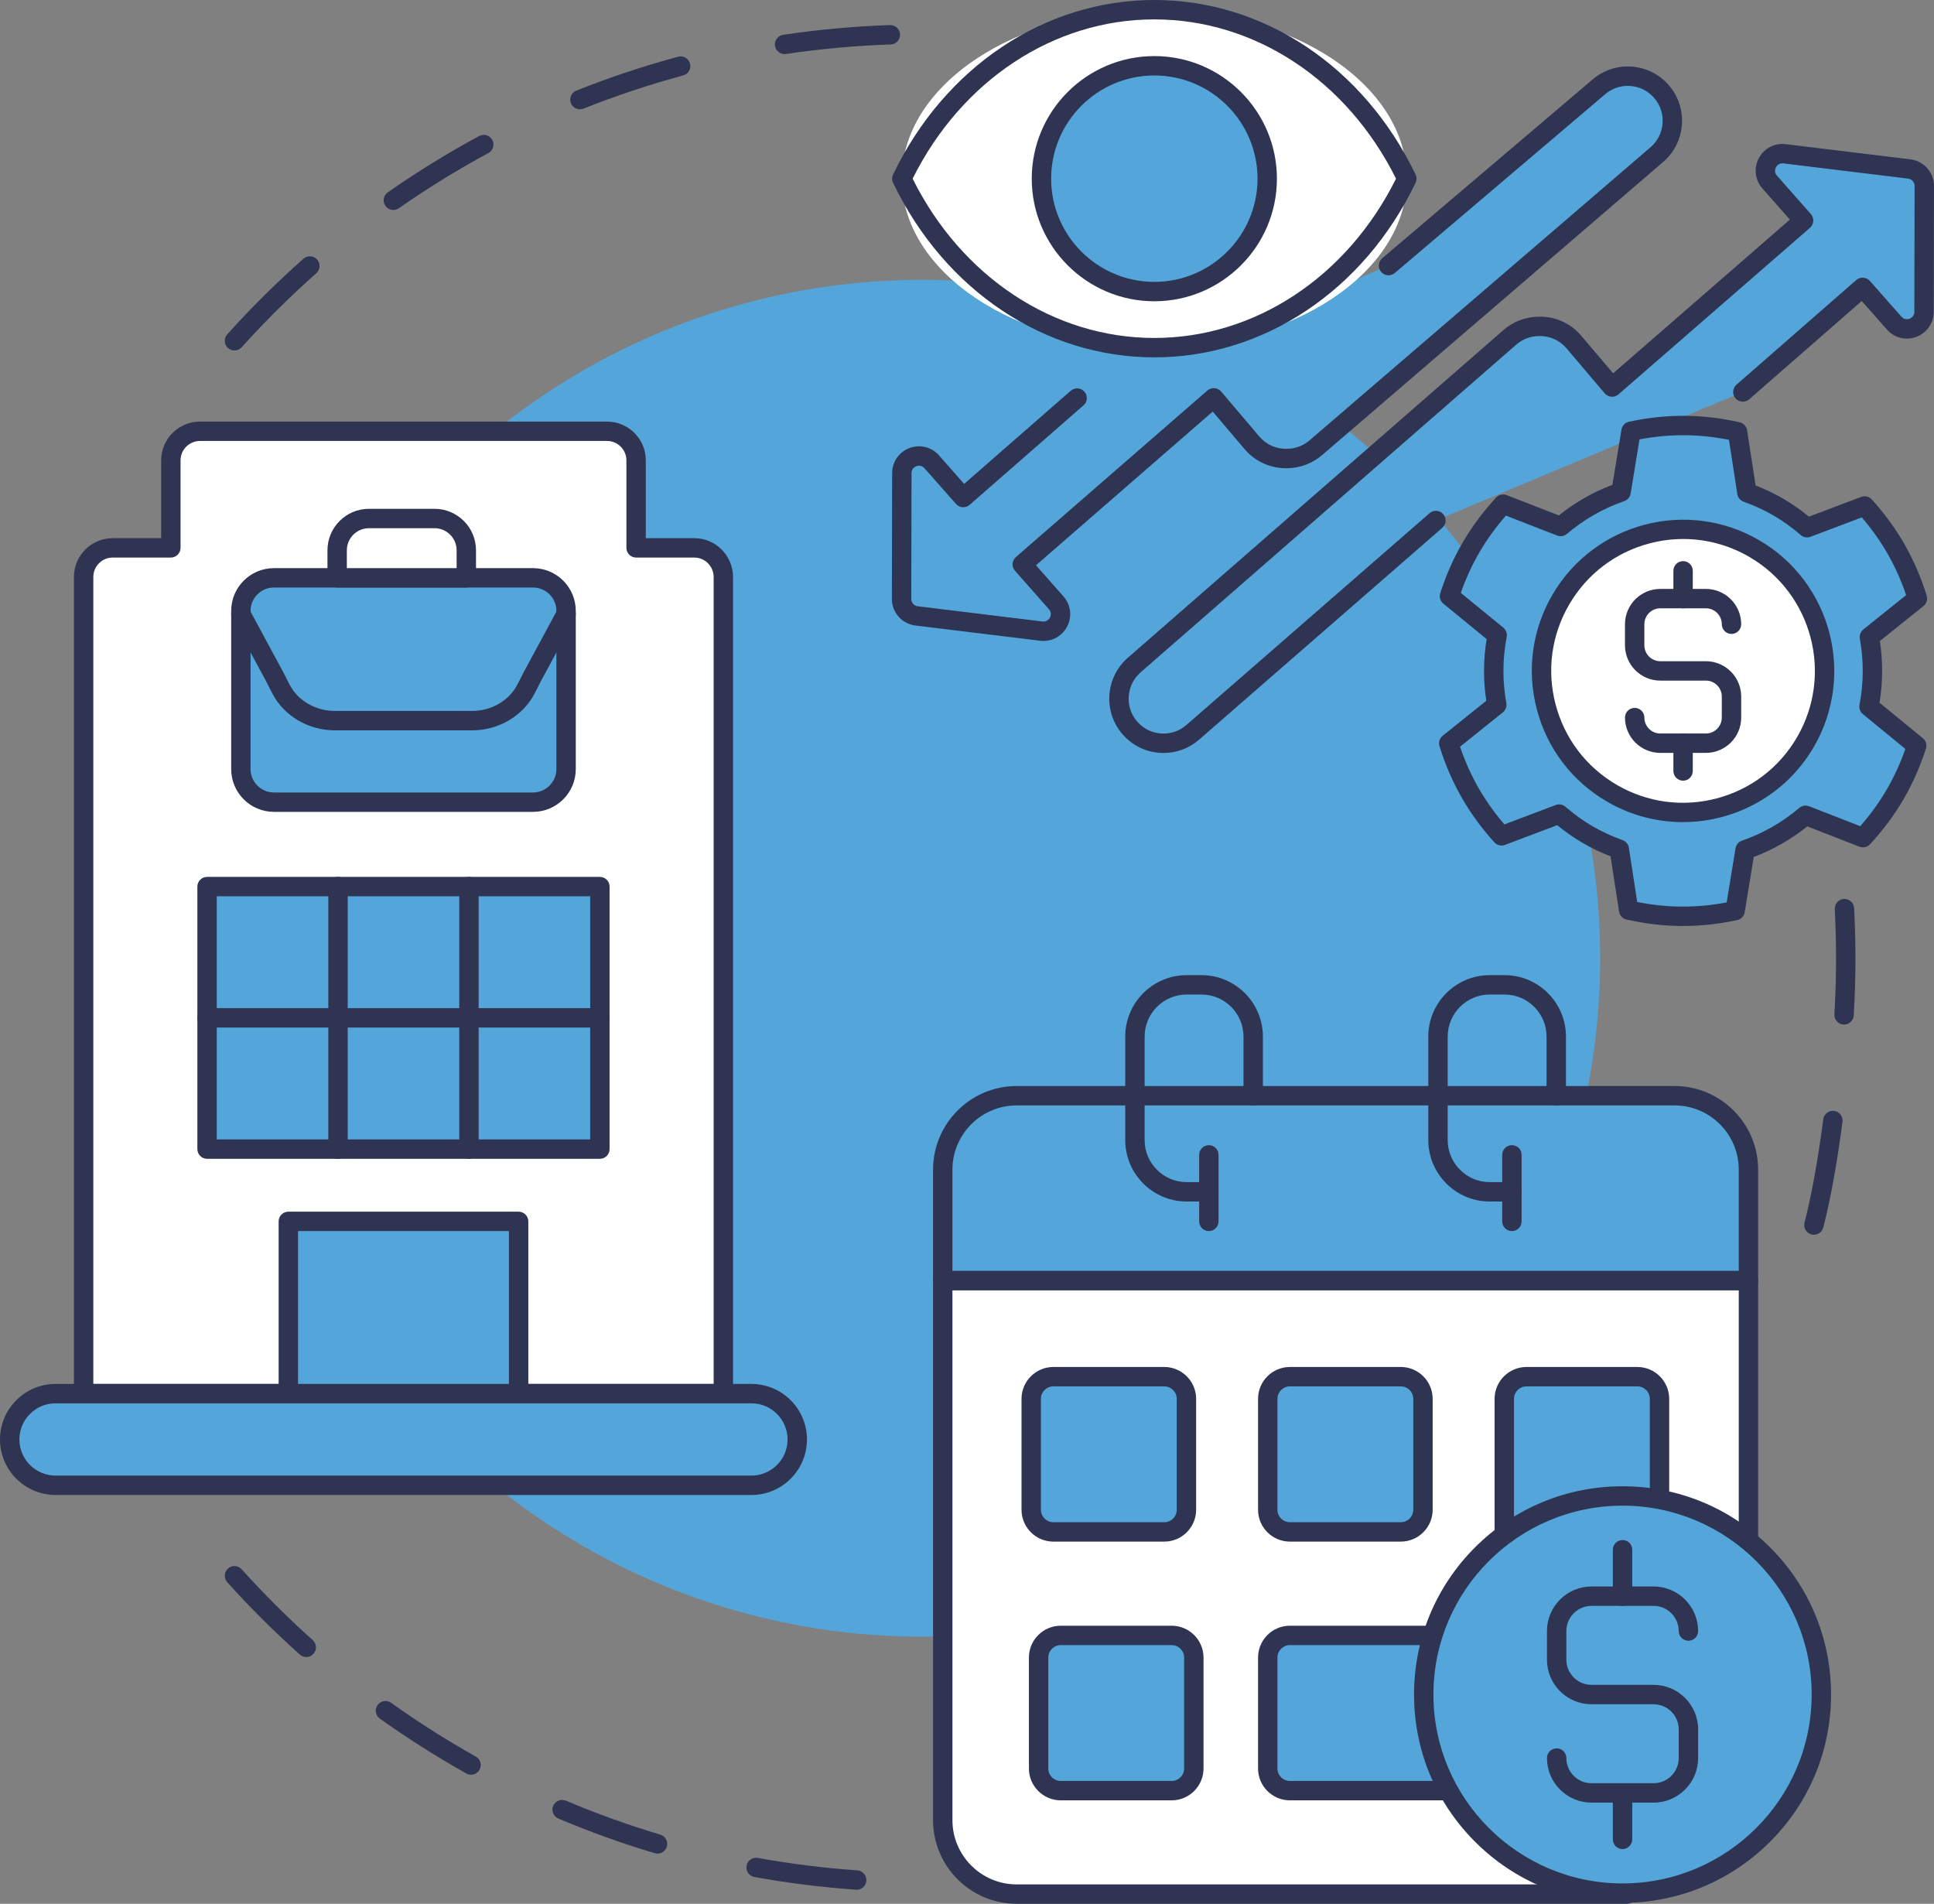 <?xml version="1.0" encoding="UTF-8" standalone="no"?><svg xmlns="http://www.w3.org/2000/svg" xmlns:xlink="http://www.w3.org/1999/xlink" fill="#000000" height="2952.9" preserveAspectRatio="xMidYMid meet" version="1" viewBox="500.0 500.0 3000.0 2952.9" width="3000" zoomAndPan="magnify"><rect x="500.0" y="500.0" width="3000.0" height="2952.9" fill="#808080" stroke="none"/><g><g><g id="change1_14"><path d="M3313.718,2415.159c-1.231,0-2.481-0.153-3.727-0.47c-8.047-2.052-12.905-10.238-10.853-18.285 c11.158-43.745,20.409-94.707,29.116-160.38c1.091-8.233,8.658-14.015,16.881-12.929c8.232,1.092,14.021,8.649,12.929,16.881 c-8.867,66.874-18.332,118.942-29.789,163.86C3326.542,2410.635,3320.427,2415.159,3313.718,2415.159z M3360.502,2089.125 c-0.305,0-0.611-0.009-0.92-0.028c-8.289-0.5-14.602-7.625-14.102-15.913c1.719-28.493,2.591-57.51,2.591-86.245 c0-9.257-0.091-18.62-0.267-27.831c-0.297-15.458-0.864-31.498-1.736-49.035c-0.413-8.294,5.977-15.351,14.271-15.763 c8.275-0.411,15.351,5.977,15.764,14.272c0.886,17.844,1.465,34.183,1.768,49.948c0.18,9.402,0.273,18.959,0.273,28.408 c0,29.337-0.89,58.964-2.645,88.056C3375.016,2082.976,3368.392,2089.125,3360.502,2089.125z" fill="#2e3452"/></g><g id="change1_10"><path d="M863.725,1043.611c-3.581,0-7.175-1.272-10.048-3.855c-6.174-5.552-6.68-15.058-1.128-21.233 c36.99-41.139,76.754-80.58,118.186-117.228c6.22-5.501,15.722-4.919,21.223,1.3c5.501,6.219,4.919,15.722-1.3,21.223 c-40.577,35.891-79.52,74.519-115.748,114.81C871.941,1041.93,867.841,1043.611,863.725,1043.611z M1110.14,825.68 c-4.746,0-9.415-2.241-12.339-6.427c-4.755-6.807-3.092-16.181,3.715-20.936c45.388-31.706,93.063-61.088,141.703-87.332 c7.311-3.943,16.43-1.216,20.371,6.092c3.943,7.308,1.215,16.429-6.092,20.371c-47.629,25.699-94.315,54.472-138.761,85.52 C1116.115,824.8,1113.112,825.68,1110.14,825.68z M1399.589,669.532c-5.974,0-11.624-3.585-13.971-9.471 c-3.075-7.714,0.686-16.46,8.399-19.534c51.391-20.484,104.521-38.172,157.915-52.572c8.024-2.161,16.269,2.585,18.432,10.601 c2.163,8.018-2.584,16.27-10.601,18.432c-52.277,14.1-104.296,31.418-154.612,51.472 C1403.326,669.188,1401.442,669.532,1399.589,669.532z M1717.041,583.885c-7.324,0-13.74-5.359-14.853-12.821 c-1.224-8.213,4.443-15.864,12.655-17.087c54.57-8.13,110.345-13.194,165.775-15.055c8.324-0.267,15.253,6.224,15.531,14.522 c0.278,8.299-6.224,15.253-14.522,15.531c-54.289,1.822-108.912,6.782-162.352,14.744 C1718.526,583.831,1717.778,583.885,1717.041,583.885z" fill="#2e3452"/></g><g id="change1_33"><path d="M1828.897,3431.065c-0.352,0-0.706-0.013-1.062-0.036 c-52.768-3.683-105.813-10.317-157.663-19.716c-8.171-1.48-13.594-9.305-12.113-17.475c1.481-8.172,9.3-13.598,17.477-12.113 c50.772,9.203,102.718,15.699,154.394,19.306c8.284,0.577,14.53,7.761,13.952,16.046 C1843.327,3425.003,1836.724,3431.065,1828.897,3431.065z M1519.927,3375.022c-1.423,0-2.869-0.204-4.302-0.63 c-50.583-15.082-100.895-33.167-149.539-53.752c-7.647-3.236-11.223-12.059-7.987-19.706c3.237-7.648,12.058-11.222,19.706-7.987 c47.627,20.154,96.887,37.861,146.411,52.627c7.957,2.373,12.485,10.746,10.113,18.705 C1532.384,3370.804,1526.403,3375.022,1519.927,3375.022z M1230.706,3252.659c-2.487,0-5.008-0.618-7.332-1.919 c-46.031-25.778-91.178-54.42-134.187-85.134c-6.758-4.826-8.324-14.217-3.497-20.973c4.826-6.758,14.216-8.324,20.973-3.498 c42.118,30.076,86.328,58.125,131.404,83.367c7.245,4.057,9.829,13.219,5.772,20.464 C1241.083,3249.889,1235.972,3252.659,1230.706,3252.659z M975.111,3070.154c-3.567,0-7.145-1.261-10.014-3.824 c-39.368-35.183-77.234-72.932-112.548-112.201c-5.552-6.175-5.048-15.682,1.126-21.234c6.173-5.554,15.68-5.048,21.233,1.126 c34.586,38.459,71.671,75.431,110.226,109.886c6.192,5.534,6.725,15.039,1.192,21.23 C983.358,3068.461,979.243,3070.154,975.111,3070.154z" fill="#2e3452"/></g><g id="change2_1"><circle cx="1929.942" cy="1986.329" fill="#54a5da" r="1052.249"/></g></g><g><g><g id="change3_8"><path d="M3203.498,1107.983c90.88-79.396,185.763-162.284,185.763-162.284l48.928,55.429 c16.147,18.288,46.3,6.889,46.354-17.508l0.422-195.118c0.022-13.435-9.972-24.767-23.296-26.391l-193.485-23.608 c-24.193-2.952-39.205,25.61-23.057,43.9l52.616,59.613l-297.063,258.344c0,0-57.191-67.445-59.743-70.387 c-14.265-16.429-34.577-24.474-54.736-23.73c-15.66,0.272-31.31,5.83-44.062,16.917 c-1.481,1.286-582.672,508.282-582.672,508.282c-28.812,25.071-31.872,68.765-6.835,97.609 c25.027,28.844,68.677,31.905,97.489,6.857l377.279-328.589L3203.498,1107.983z" fill="#54a5da"/></g><g id="change1_24"><path d="M2304.922,1667.898c-1.999,0-4.005-0.07-6.019-0.211c-22.425-1.575-42.891-11.798-57.627-28.783 c-30.419-35.045-26.686-88.342,8.321-118.805c23.718-20.69,581.207-507.011,582.686-508.295 c14.843-12.904,33.845-20.218,53.514-20.593c25.535-0.898,49.758,9.632,66.491,28.902c1.942,2.237,33.488,39.426,50.012,58.909 l274.148-238.414l-42.594-48.258c-11.531-13.06-13.738-31.465-5.622-46.886c8.106-15.404,24.513-23.994,41.772-21.888 l193.486,23.608c20.848,2.54,36.544,20.313,36.51,41.34l-0.422,195.125c-0.038,17.429-10.593,32.66-26.891,38.804 c-16.28,6.14-34.247,1.674-45.771-11.376l-39.03-44.216l-174.498,152.443c-6.253,5.463-15.752,4.823-21.215-1.431 c-5.464-6.253-4.821-15.752,1.432-21.215l185.763-162.285c6.233-5.445,15.689-4.829,21.164,1.373l48.927,55.428 c4.856,5.499,10.885,3.793,12.618,3.14c1.739-0.656,7.412-3.367,7.428-10.733l0.422-195.117 c0.01-5.814-4.324-10.732-10.08-11.434l-193.487-23.609c-7.283-0.885-10.658,4.401-11.522,6.044 c-0.867,1.649-3.319,7.458,1.556,12.98l52.617,59.615c2.653,3.004,3.995,6.941,3.73,10.94c-0.263,3.998-2.114,7.725-5.136,10.355 l-297.062,258.344c-3.033,2.638-6.998,3.959-11.006,3.647c-4.01-0.305-7.729-2.201-10.328-5.268 c-19.762-23.305-57.657-67.98-59.632-70.255c-10.766-12.401-26.366-19.165-42.826-18.56c-0.097,0.003-0.196,0.006-0.294,0.008 c-12.66,0.22-24.896,4.918-34.457,13.231c-2.506,2.18-576.852,503.206-582.654,508.266c-22.53,19.604-24.93,53.883-5.365,76.424 c9.471,10.916,22.619,17.483,37.024,18.496c14.406,1.01,28.343-3.651,39.247-13.13l377.267-328.581 c6.263-5.452,15.76-4.799,21.213,1.463c5.453,6.261,4.799,15.759-1.464,21.213l-377.279,328.59 C2344.542,1660.68,2325.181,1667.898,2304.922,1667.898z" fill="#2e3452"/></g></g><g><g id="change4_6"><path d="M2170.826,1117.414c-87.992,76.864-176.624,154.289-176.624,154.289l-48.917-55.417 c-16.148-18.298-46.312-6.899-46.365,17.498l-0.411,195.118c-0.033,13.434,9.972,24.767,23.296,26.391l193.485,23.608 c24.194,2.942,39.205-25.609,23.057-43.897l-52.616-59.616l297.063-258.344c0,0,57.18,67.445,59.732,70.387 c14.266,16.429,34.577,24.464,54.736,23.73c15.661-0.272,31.321-5.831,44.073-16.917 c1.481-1.296,529.053-454.686,529.053-454.686c28.812-25.06,31.883-68.754,6.846-97.599 c-25.026-28.844-68.677-31.904-97.499-6.855l-325.868,276.895L2170.826,1117.414z" fill="#54a5da"/></g><g id="change1_15"><path d="M2118.621,1494.14c-1.703,0-3.419-0.103-5.146-0.313l-193.491-23.61 c-20.863-2.543-36.561-20.319-36.511-41.351l0.411-195.115c0.039-17.43,10.596-32.66,26.897-38.804 c16.285-6.141,34.255-1.667,45.778,11.389l39.017,44.202l165.357-144.448c6.254-5.463,15.752-4.823,21.215,1.432 c5.463,6.254,4.821,15.752-1.432,21.215l-176.624,154.289c-6.231,5.443-15.692,4.828-21.164-1.374l-48.917-55.418 c-4.859-5.506-10.893-3.801-12.627-3.149c-1.74,0.656-7.415,3.366-7.431,10.731l-0.411,195.116 c-0.014,5.819,4.319,10.732,10.08,11.435l193.487,23.609c7.277,0.879,10.66-4.41,11.524-6.053 c0.866-1.647,3.315-7.451-1.558-12.969l-52.617-59.618c-2.652-3.004-3.994-6.942-3.73-10.94 c0.263-3.998,2.114-7.725,5.136-10.355l297.064-258.344c3.034-2.639,7.003-3.947,11.006-3.647 c4.008,0.305,7.729,2.203,10.328,5.269c19.759,23.305,57.645,67.981,59.619,70.257c10.76,12.391,26.388,19.15,42.832,18.557 c0.096-0.003,0.191-0.007,0.287-0.008c12.669-0.22,24.909-4.918,34.469-13.23c1.449-1.269,475.113-408.333,529.119-454.743 c22.452-19.529,24.856-53.8,5.292-76.34c-9.471-10.916-22.62-17.483-37.026-18.495c-14.409-1.013-28.348,3.653-39.256,13.133 c-0.042,0.037-0.084,0.073-0.126,0.109l-325.869,276.895c-6.328,5.375-15.816,4.607-21.194-1.722 c-5.376-6.328-4.606-15.817,1.722-21.194l325.822-276.854c16.961-14.706,38.643-21.934,61.01-20.365 c22.426,1.575,42.893,11.797,57.629,28.782c30.421,35.046,26.682,88.339-8.336,118.796 c-5.32,4.572-525.307,451.444-529.061,454.694c-14.845,12.907-33.853,20.22-53.527,20.596 c-25.517,0.889-49.768-9.641-66.494-28.901c-1.942-2.239-33.48-39.426-50.001-58.908l-274.148,238.413l42.595,48.261 c11.527,13.055,13.737,31.453,5.628,46.869C2147.956,1485.789,2133.943,1494.139,2118.621,1494.14z" fill="#2e3452"/></g></g><g><g><g id="change5_3"><ellipse cx="2290.584" cy="777.136" fill="#ffffff" rx="391.664" ry="262.099"/></g><g id="change1_11"><path d="M2290.584,1054.27c-169.764,0-325.035-103.698-405.217-270.625 c-1.977-4.115-1.977-8.905-0.001-13.02C1965.547,603.698,2120.818,500,2290.584,500c169.765,0,325.035,103.698,405.214,270.625 c1.977,4.115,1.977,8.905,0,13.02C2615.617,950.573,2460.347,1054.27,2290.584,1054.27z M1915.657,777.136 c75.992,152.584,219.04,247.064,374.927,247.064c155.886,0,298.933-94.481,374.925-247.064 c-75.99-152.584-219.036-247.064-374.925-247.064C2134.694,530.071,1991.647,624.551,1915.657,777.136z" fill="#2e3452"/></g></g><g><g id="change3_9"><circle cx="2290.561" cy="777.146" fill="#54a5da" r="175.112"/></g><g id="change1_36"><path d="M2290.584,967.284c-104.849,0-190.149-85.301-190.149-190.148s85.301-190.149,190.149-190.149 s190.149,85.3,190.149,190.149S2395.432,967.284,2290.584,967.284z M2290.584,617.057c-88.267,0-160.078,71.811-160.078,160.078 s71.811,160.078,160.078,160.078s160.078-71.811,160.078-160.078S2378.85,617.057,2290.584,617.057z" fill="#2e3452"/></g></g></g><g><g><g><g id="change4_5"><path d="M3259.026,1286.789c-15.963-9.323-32.486-16.755-49.277-22.782l-14.5-94.357 c-26.596-6.032-54.159-9.52-82.559-9.663c-28.4-0.142-55.999,3.07-82.654,8.836l-15.45,94.258 c-33.981,11.76-65.783,29.827-93.77,53.558l-89.057-34.66c-18.521,20.017-35.325,42.144-49.647,66.669 c-14.323,24.524-25.34,50.031-33.675,75.997l73.943,60.539c-6.92,36.035-7.031,72.61-0.579,107.986l-74.507,59.767 c8.074,26.049,18.835,51.664,32.912,76.331c14.078,24.666,30.658,46.961,48.979,67.16l89.308-33.729 c13.5,11.663,28.092,22.403,44.054,31.725s32.485,16.756,49.276,22.782l14.499,94.358c26.595,6.033,54.16,9.519,82.559,9.662 c28.4,0.142,55.998-3.068,82.654-8.835l15.45-94.26c33.982-11.761,65.783-29.826,93.769-53.557l89.057,34.66 c18.521-20.017,35.325-42.144,49.648-66.668c14.323-24.524,25.341-50.03,33.675-75.997l-73.943-60.539 c6.92-36.035,7.032-72.612,0.579-107.987l74.505-59.766c-8.072-26.049-18.835-51.664-32.912-76.331 c-14.077-24.666-30.658-46.96-48.978-67.16l-89.308,33.729C3289.579,1306.852,3274.988,1296.112,3259.026,1286.789z" fill="#54a5da"/></g><g id="change1_31"><path d="M3110.648,1936.266c-0.616,0-1.228-0.001-1.843-0.004c-28.214-0.142-57.085-3.518-85.811-10.035 c-6.022-1.366-10.596-6.276-11.535-12.38l-13.16-85.648c-15.403-5.996-29.947-12.972-43.338-20.793 c-13.388-7.82-26.61-17.06-39.401-27.529l-81.064,30.616c-5.78,2.181-12.3,0.609-16.449-3.964 c-19.791-21.823-36.916-45.308-50.9-69.808c-13.981-24.499-25.492-51.191-34.215-79.334c-1.827-5.898,0.137-12.315,4.953-16.18 l67.631-54.251c-4.834-31.731-4.659-63.847,0.521-95.72l-67.126-54.958c-4.779-3.912-6.679-10.348-4.791-16.229 c9.005-28.055,20.784-54.63,35.008-78.985c14.226-24.357,31.584-47.671,51.595-69.297c4.195-4.533,10.733-6.038,16.489-3.8 l80.847,31.466c25.216-20.172,53.103-36.103,83.114-47.481l14.024-85.561c1-6.094,5.623-10.958,11.658-12.263 c28.793-6.229,57.652-9.32,85.908-9.177c28.204,0.142,57.075,3.519,85.81,10.036c6.023,1.366,10.598,6.276,11.535,12.38 l13.16,85.647c15.403,5.997,29.947,12.972,43.337,20.793l0,0c13.388,7.819,26.609,17.057,39.403,27.53l81.064-30.616 c5.776-2.182,12.299-0.609,16.449,3.965c19.793,21.825,36.918,45.312,50.898,69.807c13.984,24.506,25.496,51.198,34.215,79.334 c1.828,5.898-0.137,12.314-4.953,16.179l-67.63,54.251c4.834,31.731,4.66,63.847-0.521,95.721l67.126,54.958 c4.778,3.912,6.679,10.348,4.791,16.229c-9.005,28.056-20.784,54.63-35.008,78.985c-14.226,24.357-31.584,47.672-51.595,69.297 c-4.193,4.533-10.73,6.041-16.489,3.8l-80.846-31.466c-25.216,20.171-53.103,36.102-83.114,47.48l-14.024,85.562 c-1,6.094-5.623,10.958-11.658,12.263C3166.548,1933.178,3138.275,1936.266,3110.648,1936.266z M3039.605,1899.023 c23.289,4.645,46.57,7.053,69.351,7.167c22.766,0.114,46.085-2.062,69.42-6.473l13.771-84.018 c0.894-5.449,4.702-9.971,9.921-11.777c32.552-11.266,62.483-28.363,88.961-50.817c4.209-3.568,10.037-4.546,15.178-2.544 l79.386,30.896c15.668-17.85,29.395-36.807,40.883-56.475c11.486-19.666,21.254-40.937,29.103-63.355l-65.913-53.965 c-4.269-3.496-6.282-9.05-5.241-14.47c6.548-34.096,6.735-68.566,0.554-102.453c-0.99-5.432,1.077-10.971,5.384-14.426 l66.41-53.272c-7.621-22.491-17.175-43.857-28.467-63.644c-11.289-19.779-24.826-38.875-40.315-56.88l-79.6,30.063 c-5.161,1.948-10.969,0.916-15.142-2.688c-13.712-11.846-27.386-21.699-41.806-30.121 c-14.424-8.423-29.723-15.494-46.774-21.614c-5.19-1.864-8.943-6.417-9.781-11.868l-12.922-84.1 c-23.295-4.645-46.578-7.055-69.351-7.169c-22.74-0.097-46.083,2.063-69.42,6.474l-13.771,84.018 c-0.894,5.449-4.702,9.97-9.921,11.777c-32.552,11.265-62.483,28.362-88.961,50.818c-4.211,3.57-10.031,4.545-15.178,2.544 l-79.386-30.896c-15.668,17.85-29.395,36.808-40.882,56.476c-11.486,19.666-21.254,40.937-29.104,63.355l65.914,53.965 c4.27,3.496,6.281,9.05,5.241,14.469c-6.548,34.095-6.735,68.565-0.553,102.453c0.99,5.432-1.076,10.97-5.384,14.426 l-66.411,53.273c7.624,22.495,17.179,43.862,28.469,63.644c11.291,19.783,24.827,38.878,40.315,56.88l79.6-30.063 c5.159-1.949,10.969-0.916,15.142,2.688c13.708,11.844,27.385,21.696,41.806,30.119c14.426,8.425,29.726,15.495,46.773,21.615 c5.191,1.863,8.944,6.417,9.782,11.867L3039.605,1899.023z" fill="#2e3452"/></g></g><g><g id="change5_8"><circle cx="3110.752" cy="1540.617" fill="#ffffff" r="219.533"/></g><g id="change1_6"><path d="M3110.392,1775.129c-40.154,0-80.802-10.297-117.906-31.968 c-54.104-31.599-92.666-82.376-108.579-142.977c-15.913-60.602-7.274-123.773,24.325-177.877 c65.23-111.689,209.165-149.485,320.854-84.253c111.688,65.231,149.485,209.167,84.254,320.855 C3269.779,1733.492,3191.106,1775.129,3110.392,1775.129z M3111.128,1336.021c-17.431,0-34.975,2.248-52.282,6.792 c-52.832,13.873-97.101,47.49-124.649,94.659c-27.547,47.168-35.079,102.241-21.205,155.074 c13.874,52.832,47.49,97.1,94.658,124.648c47.169,27.549,102.243,35.079,155.074,21.205 c52.832-13.874,97.101-47.49,124.649-94.659l0,0c56.869-97.37,23.917-222.853-73.452-279.723 C3182.203,1345.495,3146.909,1336.021,3111.128,1336.021z M3300.356,1651.325h0.012H3300.356z" fill="#2e3452"/></g></g></g><g><g id="change1_5"><path d="M3146.147,1667.77h-70.724c-30.2,0-54.771-24.57-54.771-54.77 c0-8.304,6.731-15.036,15.036-15.036s15.035,6.732,15.035,15.036c0,13.619,11.079,24.699,24.699,24.699h70.724 c13.62,0,24.699-11.08,24.699-24.699v-32.66c0-13.619-11.079-24.699-24.699-24.699h-70.724c-30.2,0-54.771-24.57-54.771-54.77 v-32.659c0-30.2,24.57-54.77,54.771-54.77h70.724c30.2,0,54.771,24.57,54.771,54.77c0,8.304-6.731,15.036-15.036,15.036 c-8.304,0-15.035-6.732-15.035-15.036c0-13.619-11.079-24.7-24.699-24.7h-70.724c-13.62,0-24.699,11.08-24.699,24.7v32.659 c0,13.619,11.079,24.7,24.699,24.7h70.724c30.2,0,54.771,24.57,54.771,54.77V1613 C3200.917,1643.2,3176.347,1667.77,3146.147,1667.77z" fill="#2e3452"/></g><g id="change1_19"><path d="M3110.784,1443.519c-8.304,0-15.035-6.732-15.035-15.036v-43.103 c0-8.304,6.731-15.035,15.035-15.035s15.035,6.732,15.035,15.035v43.103C3125.82,1436.787,3119.089,1443.519,3110.784,1443.519 z" fill="#2e3452"/></g><g id="change1_16"><path d="M3110.784,1710.869c-8.304,0-15.035-6.732-15.035-15.035v-43.095 c0-8.304,6.731-15.036,15.035-15.036s15.035,6.732,15.035,15.036v43.095C3125.82,1704.138,3119.089,1710.869,3110.784,1710.869 z" fill="#2e3452"/></g></g></g></g><g><g><g id="change5_4"><path d="M1576.928,1349.76h-90.211v-135.681c0-24.955-20.225-45.161-45.161-45.161H810.183 c-24.953,0-45.158,20.205-45.158,45.161v135.681h-90.214c-24.912,0-45.1,20.247-45.1,45.219v1266.614l992.32,0.008V1394.98 C1622.031,1370.007,1601.843,1349.76,1576.928,1349.76z" fill="#ffffff"/></g><g id="change1_26"><path d="M1622.031,2676.636l-992.32-0.008c-8.304,0-15.035-6.732-15.035-15.035V1394.98 c0-33.224,26.977-60.255,60.136-60.255h75.178V1214.08c0-33.193,27.003-60.197,60.194-60.197h631.373 c33.193,0,60.196,27.004,60.196,60.197v120.646h75.175c33.161,0,60.138,27.03,60.138,60.255v1266.621 c0,3.988-1.584,7.812-4.404,10.632C1629.843,2675.053,1626.019,2676.636,1622.031,2676.636z M644.746,2646.559l962.249,0.008 V1394.98c0-16.644-13.489-30.184-30.067-30.184h-90.211c-8.304,0-15.035-6.732-15.035-15.035V1214.08 c0-16.611-13.514-30.126-30.125-30.126H810.183c-16.611,0-30.123,13.514-30.123,30.126v135.682 c0,8.304-6.732,15.035-15.035,15.035h-90.213c-16.578,0-30.065,13.541-30.065,30.184L644.746,2646.559L644.746,2646.559z" fill="#2e3452"/></g></g><g><g id="change3_1"><path d="M821.199 1875.145H1430.542V2282.332H821.199z" fill="#54a5da"/></g><g id="change1_25"><path d="M1430.543,2297.367H821.199c-8.304,0-15.035-6.732-15.035-15.035v-407.187 c0-8.304,6.732-15.036,15.035-15.036h609.344c8.304,0,15.035,6.732,15.035,15.036v407.187 C1445.578,2290.636,1438.847,2297.367,1430.543,2297.367z M836.234,2267.297h579.273v-377.116H836.234L836.234,2267.297 L836.234,2267.297z" fill="#2e3452"/></g></g><g><g><g id="change5_7"><path d="M1024.319,1875.145v407.191V1875.145z" fill="#ffffff"/></g><g id="change1_32"><path d="M1024.319,2297.372c-8.304,0-15.035-6.732-15.035-15.035v-407.191 c0-8.304,6.732-15.035,15.035-15.035c8.304,0,15.036,6.732,15.036,15.035v407.191 C1039.354,2290.64,1032.622,2297.372,1024.319,2297.372z" fill="#2e3452"/></g></g><g><g id="change5_6"><path d="M1227.431,1875.145v407.191V1875.145z" fill="#ffffff"/></g><g id="change1_4"><path d="M1227.431,2297.372c-8.304,0-15.035-6.732-15.035-15.035v-407.191 c0-8.304,6.732-15.035,15.035-15.035c8.304,0,15.036,6.732,15.036,15.035v407.191 C1242.466,2290.64,1235.734,2297.372,1227.431,2297.372z" fill="#2e3452"/></g></g><g><g id="change5_2"><path d="M1430.543,2078.742H821.2H1430.543z" fill="#ffffff"/></g><g id="change1_2"><path d="M1430.543,2093.777H821.199c-8.304,0-15.035-6.732-15.035-15.035s6.732-15.035,15.035-15.035 h609.344c8.304,0,15.035,6.732,15.035,15.035S1438.847,2093.777,1430.543,2093.777z" fill="#2e3452"/></g></g></g><g><g id="change4_7"><path d="M947.257 2394.42H1304.485V2752.506H947.257z" fill="#54a5da"/></g><g id="change1_7"><path d="M1304.486,2767.541H947.257c-8.304,0-15.035-6.732-15.035-15.035v-358.086 c0-8.303,6.732-15.035,15.035-15.035h357.228c8.304,0,15.035,6.732,15.035,15.035v358.086 C1319.521,2760.809,1312.789,2767.541,1304.486,2767.541z M962.293,2737.47h327.158v-328.015H962.293V2737.47z" fill="#2e3452"/></g></g><g><g id="change4_8"><path d="M1665.641,2803.739H586.102c-39.086,0-71.067-31.979-71.067-71.066l0,0 c0-39.086,31.98-71.066,71.066-71.066H1665.64c39.087,0,71.066,31.979,71.066,71.066l0,0 C1736.706,2771.76,1704.727,2803.739,1665.641,2803.739z" fill="#54a5da"/></g><g id="change1_21"><path d="M1665.641,2818.774H586.102c-47.477,0-86.102-38.625-86.102-86.102 c0-47.477,38.625-86.102,86.102-86.102h1079.539c47.477,0,86.102,38.625,86.102,86.101 C1751.743,2780.149,1713.118,2818.774,1665.641,2818.774z M586.102,2676.642c-30.896,0-56.031,25.135-56.031,56.03 c0,30.896,25.135,56.031,56.031,56.031h1079.539c30.896,0,56.031-25.135,56.031-56.03s-25.135-56.031-56.031-56.031H586.102z" fill="#2e3452"/></g></g><g><g><g id="change3_2"><path d="M1326.843,1744.205H924.899c-28.311,0-51.261-22.95-51.261-51.261v-245.435 c0-28.311,22.951-51.261,51.261-51.261h401.944c28.311,0,51.262,22.951,51.262,51.262v245.434 C1378.104,1721.254,1355.154,1744.205,1326.843,1744.205z" fill="#54a5da"/></g><g id="change1_17"><path d="M1326.843,1759.24H924.899c-36.556,0-66.297-29.741-66.297-66.297v-245.434 c0-36.556,29.74-66.297,66.297-66.297h401.944c36.556,0,66.297,29.741,66.297,66.297v245.434 C1393.14,1729.499,1363.399,1759.24,1326.843,1759.24z M924.899,1411.282c-19.976,0-36.226,16.251-36.226,36.227v245.434 c0,19.975,16.251,36.226,36.226,36.226h401.944c19.976,0,36.227-16.251,36.227-36.226v-245.434 c0-19.976-16.251-36.227-36.227-36.227L924.899,1411.282L924.899,1411.282z" fill="#2e3452"/></g></g><g><g id="change3_5"><path d="M1378.104,1452.484l-51.93,96.164l-10.141,19.818c-15.21,29.915-47.737,49.312-83.792,49.312 h-212.738c-35.878,0-68.261-19.206-83.565-48.869l-10.607-20.701l-51.693-95.724L1378.104,1452.484L1378.104,1452.484z" fill="#54a5da"/></g><g id="change1_35"><path d="M1232.24,1632.814h-212.738c-41.013,0-79.059-22.378-96.927-57.01l-10.551-20.591l-51.616-95.584 c-3.946-7.306-1.221-16.428,6.085-20.373c7.305-3.947,16.429-1.222,20.373,6.085l51.692,95.724 c0.052,0.096,0.102,0.191,0.151,0.288l10.607,20.701c12.745,24.703,40.302,40.689,70.184,40.689h212.738 c30.069,0,57.699-16.129,70.39-41.091l10.159-19.853c0.051-0.099,0.102-0.197,0.155-0.295l51.931-96.164 c3.945-7.306,13.069-10.032,20.373-6.085c7.307,3.945,10.031,13.067,6.085,20.373l-51.85,96.017l-10.066,19.671 C1311.665,1610.23,1273.515,1632.814,1232.24,1632.814z" fill="#2e3452"/></g></g><g><g id="change5_5"><path d="M1223.344,1396.257h-200.347v-42.715c0-27.238,22.082-49.32,49.32-49.32h101.708 c27.239,0,49.32,22.082,49.32,49.32L1223.344,1396.257L1223.344,1396.257z" fill="#ffffff"/></g><g id="change1_28"><path d="M1223.344,1411.293h-200.347c-8.304,0-15.035-6.732-15.035-15.035v-42.715 c0-35.485,28.869-64.355,64.355-64.355h101.707c35.485,0,64.355,28.869,64.355,64.355v42.715 C1238.379,1404.561,1231.648,1411.293,1223.344,1411.293z M1038.032,1381.222h170.277v-27.68 c0-18.904-15.38-34.284-34.284-34.284h-101.708c-18.904,0-34.284,15.38-34.284,34.284L1038.032,1381.222L1038.032,1381.222z" fill="#2e3452"/></g></g></g></g><g><g><g><g><g id="change5_1"><path d="M3023.705,3437.826H2077.04c-63.325,0-114.659-51.334-114.659-114.659v-837.012h1249.785 v401.972L3023.705,3437.826z" fill="#ffffff"/></g><g id="change1_1"><path d="M3023.705,3452.862h-946.666c-71.513,0-129.694-58.18-129.694-129.694v-837.012 c0-8.303,6.732-15.035,15.035-15.035h1249.784c8.304,0,15.035,6.732,15.035,15.035v401.972c0,8.304-6.731,15.035-15.035,15.035 s-15.035-6.731-15.035-15.035v-386.937H1977.416v821.977c0,54.932,44.692,99.623,99.624,99.623h946.666 c8.304,0,15.035,6.731,15.035,15.035C3038.74,3446.13,3032.01,3452.862,3023.705,3452.862z" fill="#2e3452"/></g></g><g><g id="change4_3"><path d="M3212.166,2486.155H1962.381v-171.989c0-63.325,51.335-114.659,114.659-114.659h1020.467 c63.325,0,114.659,51.335,114.659,114.659V2486.155L3212.166,2486.155z" fill="#54a5da"/></g><g id="change1_12"><path d="M3212.166,2501.191H1962.381c-8.304,0-15.035-6.732-15.035-15.035v-171.989 c0-71.513,58.18-129.694,129.694-129.694h1020.467c71.513,0,129.695,58.181,129.695,129.694v171.989 C3227.201,2494.459,3220.469,2501.191,3212.166,2501.191z M1977.416,2471.121H3197.13v-156.954 c0-54.933-44.691-99.623-99.623-99.623H2077.039c-54.932,0-99.624,44.691-99.624,99.623L1977.416,2471.121L1977.416,2471.121z" fill="#2e3452"/></g></g><g><g id="change1_22"><path d="M2375.153,2363.6h-34.397c-52.547,0-95.298-42.75-95.298-95.298V2107.78 c0-52.546,42.75-95.296,95.298-95.296h22.932c52.545,0,95.296,42.75,95.296,95.296v91.727c0,8.303-6.731,15.035-15.035,15.035 s-15.035-6.732-15.035-15.035v-91.727c0-35.965-29.26-65.225-65.225-65.225h-22.932c-35.967,0-65.227,29.26-65.227,65.225 v160.523c0,35.966,29.26,65.227,65.227,65.227h34.397c8.304,0,15.035,6.732,15.035,15.035S2383.458,2363.6,2375.153,2363.6z" fill="#2e3452"/></g><g id="change1_20"><path d="M2375.153,2409.463c-8.304,0-15.035-6.732-15.035-15.035v-103.194 c0-8.304,6.731-15.035,15.035-15.035s15.035,6.732,15.035,15.035v103.194 C2390.188,2402.731,2383.458,2409.463,2375.153,2409.463z" fill="#2e3452"/></g></g><g><g id="change1_3"><path d="M2845.255,2363.6h-34.397c-52.547,0-95.298-42.75-95.298-95.298V2107.78 c0-52.546,42.75-95.296,95.298-95.296h22.932c52.545,0,95.296,42.75,95.296,95.296v91.727c0,8.303-6.731,15.035-15.035,15.035 s-15.035-6.732-15.035-15.035v-91.727c0-35.965-29.26-65.225-65.225-65.225h-22.932c-35.967,0-65.227,29.26-65.227,65.225 v160.523c0,35.966,29.26,65.227,65.227,65.227h34.397c8.304,0,15.035,6.732,15.035,15.035S2853.56,2363.6,2845.255,2363.6z" fill="#2e3452"/></g><g id="change1_18"><path d="M2845.255,2409.463c-8.304,0-15.035-6.732-15.035-15.035v-103.194 c0-8.304,6.731-15.035,15.035-15.035s15.035,6.732,15.035,15.035v103.194 C2860.291,2402.731,2853.56,2409.463,2845.255,2409.463z" fill="#2e3452"/></g></g></g><g><g id="change3_4"><path d="M2305.991,2876.08h-171.989c-18.997,0-34.398-15.4-34.398-34.397v-171.99 c0-18.997,15.401-34.397,34.398-34.397h171.989c18.997,0,34.398,15.4,34.398,34.397v171.989 C2340.389,2860.679,2324.989,2876.08,2305.991,2876.08z" fill="#54a5da"/></g><g id="change1_34"><path d="M2305.99,2891.115h-171.989c-27.257,0-49.433-22.176-49.433-49.434v-171.989 c0-27.257,22.175-49.434,49.433-49.434h171.989c27.257,0,49.434,22.175,49.434,49.434v171.988 C2355.425,2868.939,2333.248,2891.115,2305.99,2891.115z M2134.002,2650.331c-10.676,0-19.362,8.686-19.362,19.363v171.988 c0,10.677,8.686,19.363,19.362,19.363h171.989c10.677,0,19.363-8.686,19.363-19.363v-171.989 c0-10.677-8.686-19.363-19.363-19.363L2134.002,2650.331L2134.002,2650.331z" fill="#2e3452"/></g></g><g><g id="change3_3"><path d="M2317.457,3277.387h-171.989c-18.997,0-34.397-15.4-34.397-34.397V3071 c0-18.997,15.4-34.397,34.397-34.397h171.989c18.997,0,34.397,15.4,34.397,34.397v171.989 C2351.854,3261.987,2336.454,3277.387,2317.457,3277.387z" fill="#54a5da"/></g><g id="change1_13"><path d="M2317.457,3292.422h-171.989c-27.257,0-49.433-22.175-49.433-49.433v-171.99 c0-27.257,22.175-49.433,49.433-49.433h171.989c27.257,0,49.434,22.175,49.434,49.433v171.99 C2366.891,3270.247,2344.715,3292.422,2317.457,3292.422z M2145.468,3051.637c-10.676,0-19.362,8.686-19.362,19.362v171.99 c0,10.676,8.686,19.362,19.362,19.362h171.989c10.677,0,19.363-8.686,19.363-19.362v-171.99 c0-10.676-8.686-19.362-19.363-19.362H2145.468z" fill="#2e3452"/></g></g><g><g id="change3_10"><path d="M2833.423,2876.08v-206.387c0-18.997,15.4-34.397,34.397-34.397h171.989 c18.997,0,34.397,15.4,34.397,34.397v154.375L2833.423,2876.08z" fill="#54a5da"/></g><g id="change1_37"><path d="M2833.424,2891.115c-8.304,0-15.035-6.731-15.035-15.035v-206.387 c0-27.257,22.175-49.434,49.433-49.434h171.989c27.257,0,49.433,22.175,49.433,49.434v154.375 c0,8.304-6.731,15.035-15.035,15.035s-15.035-6.731-15.035-15.035v-154.375c0-10.677-8.686-19.363-19.362-19.363h-171.989 c-10.676,0-19.362,8.686-19.362,19.363v206.387C2848.459,2884.384,2841.728,2891.115,2833.424,2891.115z" fill="#2e3452"/></g></g><g><g id="change3_6"><path d="M2672.901,2876.08h-171.989c-18.997,0-34.397-15.4-34.397-34.397v-171.99 c0-18.997,15.401-34.397,34.397-34.397h171.989c18.997,0,34.397,15.4,34.397,34.397v171.989 C2707.298,2860.679,2691.898,2876.08,2672.901,2876.08z" fill="#54a5da"/></g><g id="change1_8"><path d="M2672.9,2891.115h-171.988c-27.257,0-49.433-22.176-49.433-49.434v-171.989 c0-27.257,22.175-49.434,49.433-49.434H2672.9c27.257,0,49.434,22.175,49.434,49.434v171.988 C2722.334,2868.939,2700.158,2891.115,2672.9,2891.115z M2500.911,2650.331c-10.676,0-19.362,8.686-19.362,19.363v171.988 c0,10.677,8.686,19.363,19.362,19.363H2672.9c10.677,0,19.363-8.686,19.363-19.363v-171.989 c0-10.677-8.686-19.363-19.363-19.363L2500.911,2650.331L2500.911,2650.331z" fill="#2e3452"/></g></g><g><g id="change3_7"><path d="M2745.489,3277.387h-244.576c-18.997,0-34.397-15.4-34.397-34.397V3071 c0-18.997,15.401-34.397,34.397-34.397h220.207L2745.489,3277.387z" fill="#54a5da"/></g><g id="change1_23"><path d="M2745.488,3292.422h-244.577c-27.257,0-49.433-22.175-49.433-49.433v-171.99 c0-27.257,22.175-49.433,49.433-49.433h220.206c8.304,0,15.035,6.731,15.035,15.035s-6.731,15.035-15.035,15.035h-220.206 c-10.676,0-19.362,8.686-19.362,19.362v171.99c0,10.676,8.686,19.362,19.362,19.362h244.577c8.304,0,15.035,6.731,15.035,15.035 S2753.792,3292.422,2745.488,3292.422z" fill="#2e3452"/></g></g></g><g><g><g id="change4_4"><ellipse cx="3016.878" cy="3128.33" fill="#54a5da" rx="308.397" ry="308.009"/></g><g id="change1_30"><path d="M3016.878,3451.374c-86.388,0-167.607-33.6-228.695-94.61 c-61.093-61.016-94.738-142.141-94.738-228.433c0-86.292,33.645-167.418,94.738-228.434 c61.088-61.011,142.307-94.611,228.695-94.611c86.39,0,167.607,33.6,228.696,94.611 c61.094,61.016,94.739,142.142,94.739,228.434s-33.645,167.417-94.739,228.433 C3184.485,3417.775,3103.267,3451.374,3016.878,3451.374z M3016.878,2835.357c-161.76,0-293.362,131.427-293.362,292.974 c0,161.545,131.601,292.972,293.362,292.972c161.762,0,293.363-131.427,293.363-292.972 C3310.241,2966.783,3178.638,2835.357,3016.878,2835.357z" fill="#2e3452"/></g></g><g><g><g id="change4_2"><path d="M3119.066,3029.84L3119.066,3029.84c0-29.862-24.209-54.083-54.065-54.083h-96.247 c-29.862,0-54.065,24.221-54.065,54.083v44.431c0,29.863,24.203,54.071,54.065,54.071h96.247 c29.856,0,54.065,24.198,54.065,54.06v44.455c0,29.85-24.209,54.06-54.065,54.06h-96.247c-29.862,0-54.065-24.209-54.065-54.06 l0,0L3119.066,3029.84z" fill="#54a5da"/></g><g id="change1_29"><path d="M3065.002,3295.95h-96.248c-38.102,0-69.101-30.994-69.101-69.094 c0-8.304,6.731-15.035,15.035-15.035s15.035,6.731,15.035,15.035c0,21.517,17.509,39.024,39.03,39.024h96.248 c21.522,0,39.03-17.506,39.03-39.024v-44.454c0-21.519-17.508-39.025-39.03-39.025h-96.248 c-38.102,0-69.101-31.001-69.101-69.107v-44.43c0-38.113,30.999-69.119,69.101-69.119h96.248 c38.102,0,69.101,31.006,69.101,69.119c0,8.304-6.731,15.035-15.035,15.035c-8.305,0-15.036-6.731-15.036-15.035 c0-21.532-17.508-39.049-39.03-39.049h-96.248c-21.521,0-39.03,17.517-39.03,39.049v44.43c0,21.524,17.509,39.036,39.03,39.036 h96.248c38.102,0,69.101,30.996,69.101,69.096v44.454C3134.103,3264.955,3103.104,3295.95,3065.002,3295.95z" fill="#2e3452"/></g></g><g><g id="change4_1"><path d="M3016.881,3280.903v72.056V3280.903z" fill="#54a5da"/></g><g id="change1_27"><path d="M3016.881,3367.993c-8.304,0-15.035-6.731-15.035-15.035v-72.055 c0-8.304,6.731-15.035,15.035-15.035s15.035,6.731,15.035,15.035v72.055 C3031.917,3361.261,3025.186,3367.993,3016.881,3367.993z" fill="#2e3452"/></g></g><g><g id="change4_9"><path d="M3016.881,2903.702v72.043V2903.702z" fill="#54a5da"/></g><g id="change1_9"><path d="M3016.881,2990.781c-8.304,0-15.035-6.731-15.035-15.035v-72.043 c0-8.304,6.731-15.035,15.035-15.035s15.035,6.731,15.035,15.035v72.043 C3031.917,2984.049,3025.186,2990.781,3016.881,2990.781z" fill="#2e3452"/></g></g></g></g></g></g></svg>